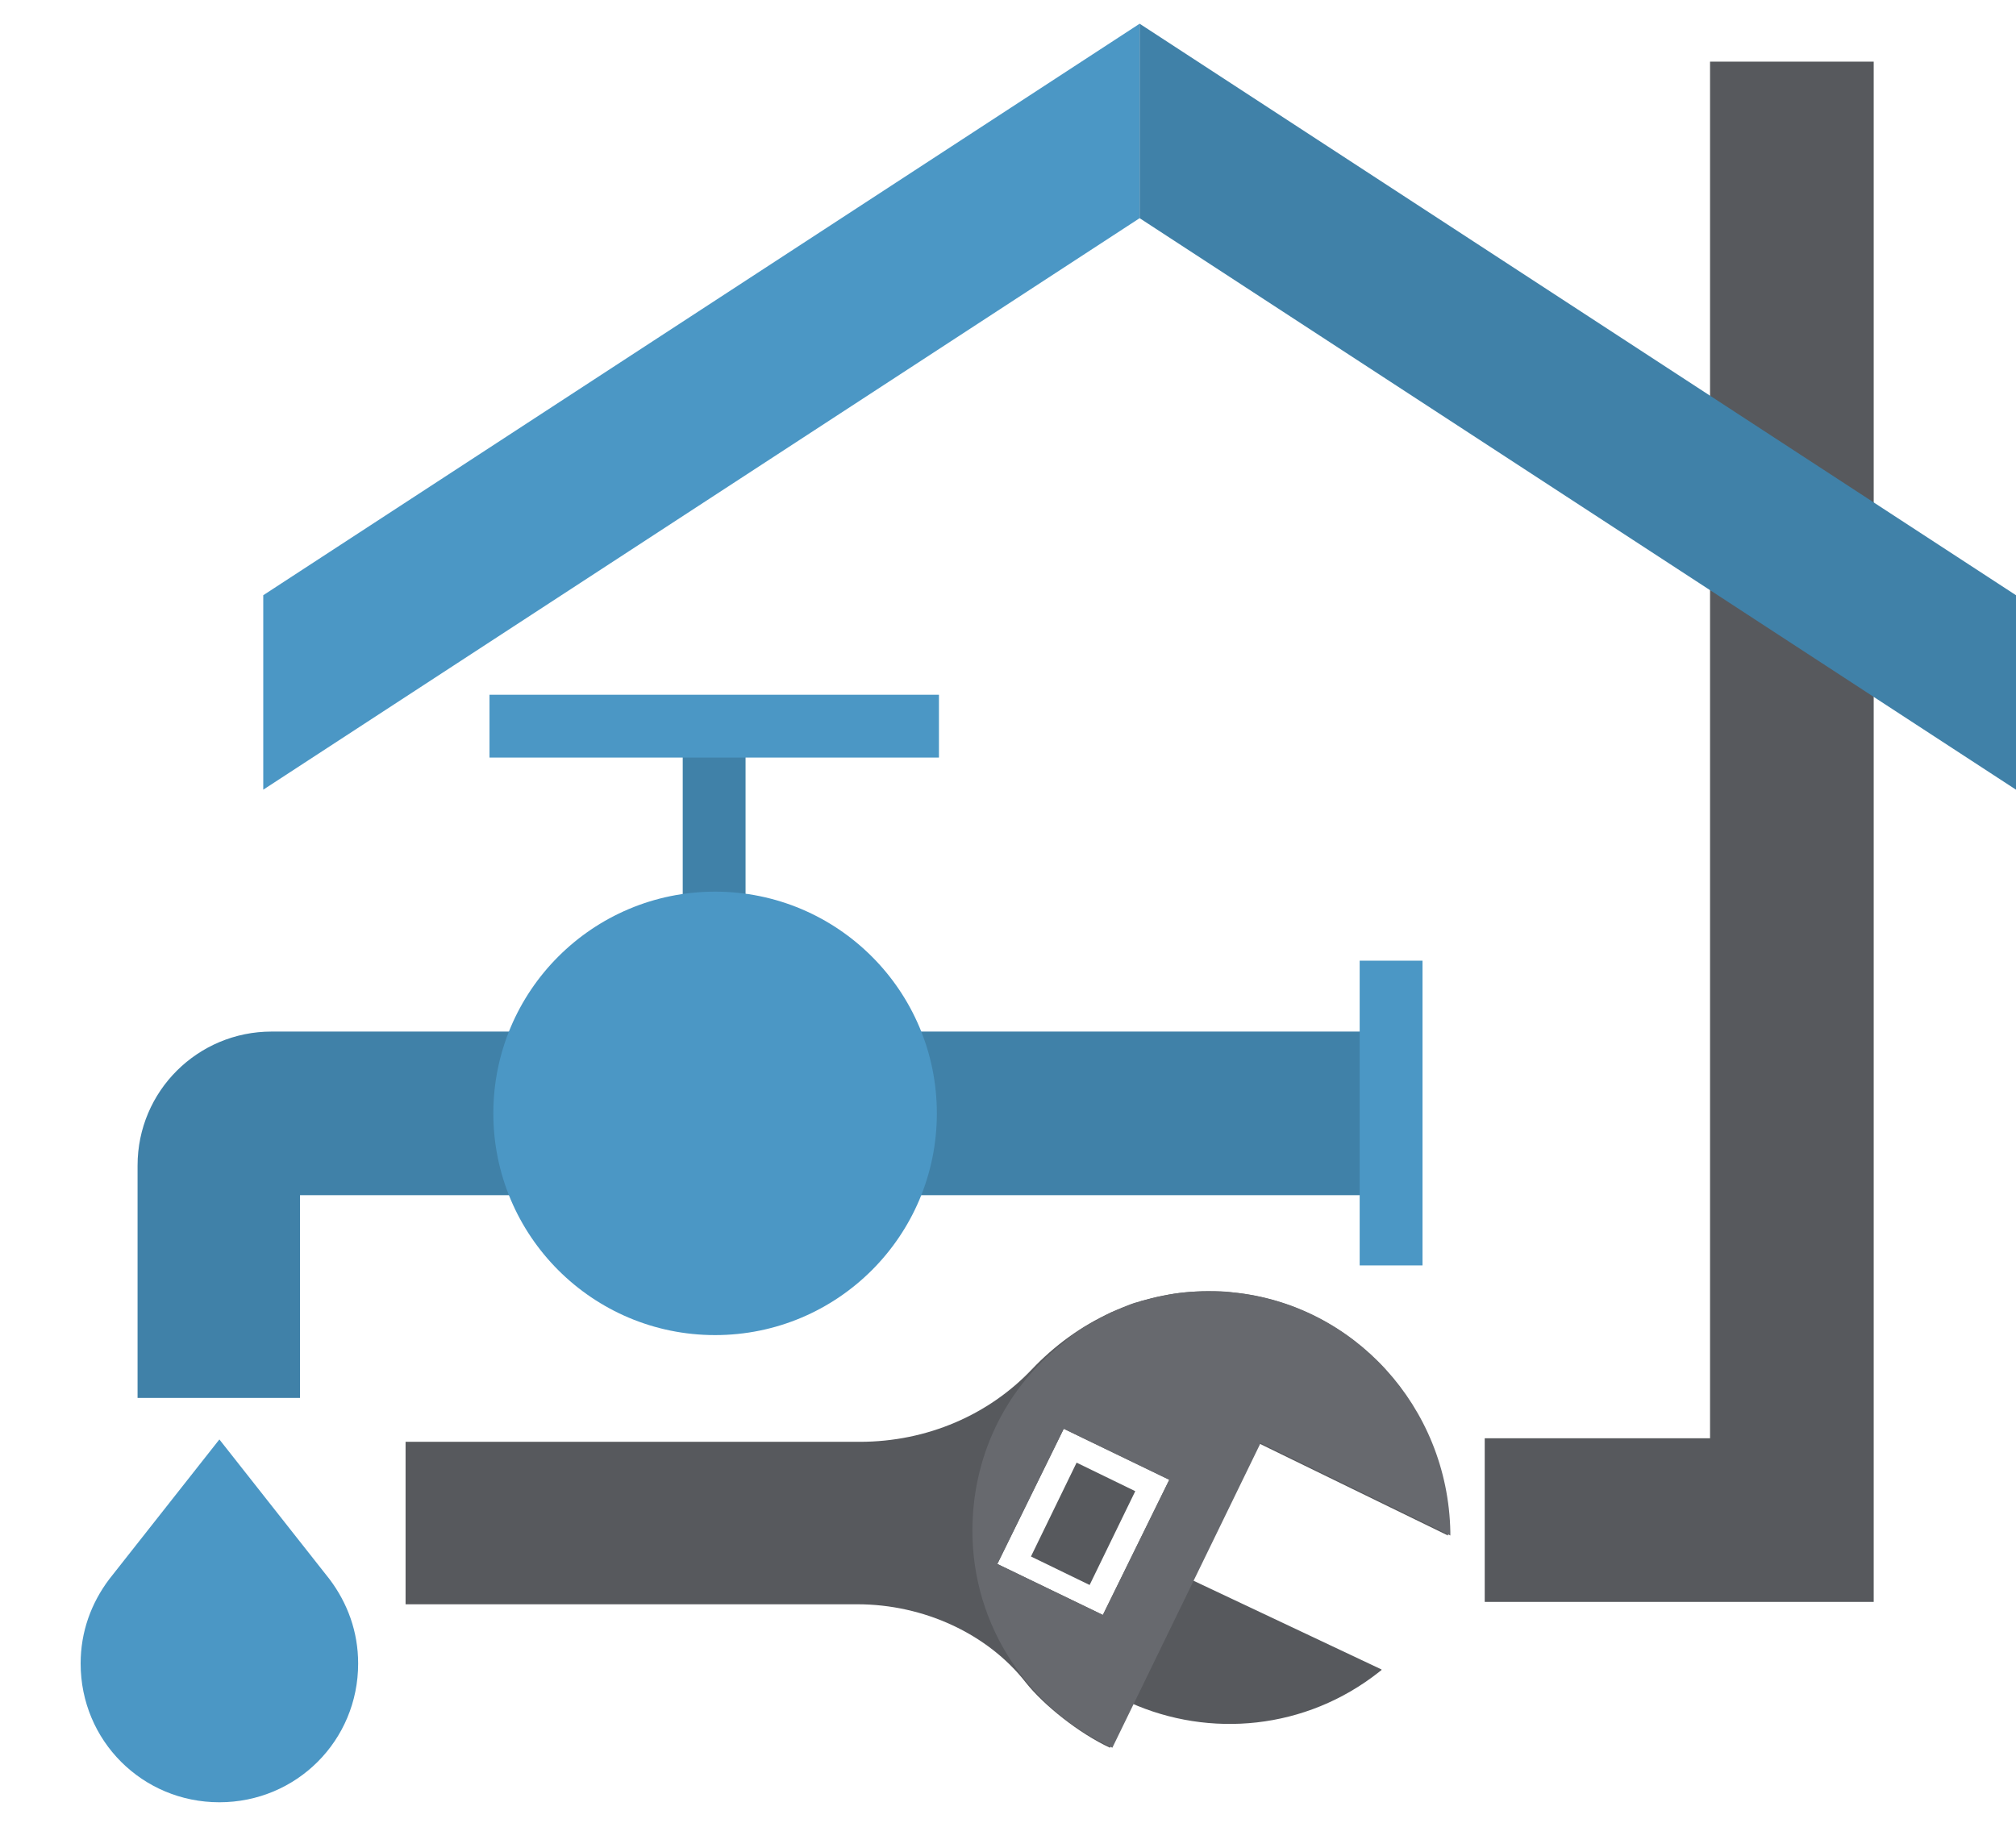 <svg width="72" height="66" viewBox="0 0 72 66" fill="none" xmlns="http://www.w3.org/2000/svg">
<path d="M40.362 60.819C43.2 62.09 46.631 61.793 49.257 59.718C49.299 59.675 49.341 59.675 49.341 59.633L42.522 56.414L40.362 60.819Z" fill="#57595D"/>
<path d="M61.073 2.202V51.374H53.026V57.219H66.918V2.202H61.073Z" fill="#57595D"/>
<path d="M49.468 36.847H9.699C7.073 36.847 4.913 38.965 4.913 41.633V49.934H10.715V42.692H49.426V36.847H49.468Z" fill="#4081A8"/>
<path d="M24.383 32.37H26.627V26.567H24.383V32.37Z" fill="#4081A8"/>
<path d="M17.482 24.816L17.482 27.06L33.534 27.06L33.534 24.816L17.482 24.816Z" fill="#4B97C5"/>
<path d="M48.56 45.2H50.804V34.315H48.56V45.2Z" fill="#4B97C5"/>
<path d="M25.539 47.689C29.913 47.689 33.459 44.144 33.459 39.769C33.459 35.395 29.913 31.849 25.539 31.849C21.165 31.849 17.619 35.395 17.619 39.769C17.619 44.144 21.165 47.689 25.539 47.689Z" fill="#4B97C5"/>
<path d="M11.774 56.414L7.835 51.416L3.896 56.414C3.261 57.261 2.88 58.278 2.88 59.421C2.88 62.174 5.082 64.376 7.835 64.376C10.588 64.376 12.791 62.174 12.791 59.421C12.791 58.278 12.409 57.261 11.774 56.414Z" fill="#4B97C5"/>
<path d="M9.402 21.261V28.207L40.701 7.793V0.847L9.402 21.261Z" fill="#4B97C5"/>
<path d="M40.701 7.793V0.847L72 21.261V28.207L40.701 7.793Z" fill="#4081A8"/>
<path d="M43.158 46.122C40.659 46.122 38.456 47.224 36.847 48.918C35.322 50.527 33.12 51.501 30.706 51.501H14.485V57.304H30.621C32.993 57.304 35.28 58.362 36.635 60.099C37.271 60.904 38.541 61.92 39.642 62.428L44.937 51.544L51.713 54.847C51.713 54.805 51.713 54.762 51.713 54.72C51.713 49.934 47.859 46.122 43.158 46.122ZM39.388 57.685L35.619 55.864L37.991 51.035L41.76 52.857L39.388 57.685Z" fill="#57595D"/>
<path d="M44.047 46.165C43.751 46.122 43.496 46.122 43.2 46.122C42.607 46.122 42.056 46.165 41.506 46.292C41.252 46.334 40.998 46.419 40.786 46.461C40.743 46.461 40.701 46.504 40.659 46.504C40.447 46.546 40.278 46.631 40.066 46.715C39.981 46.758 39.854 46.8 39.769 46.842C39.642 46.885 39.515 46.969 39.431 47.012C39.261 47.097 39.134 47.181 38.965 47.266C38.922 47.266 38.922 47.308 38.88 47.308C38.668 47.435 38.456 47.562 38.245 47.732C38.16 47.817 38.075 47.859 37.991 47.944C37.906 48.028 37.821 48.071 37.736 48.155C35.873 49.722 34.729 52.052 34.729 54.678C34.729 58.108 36.762 61.073 39.727 62.428L45.021 51.544L51.798 54.847C51.798 54.805 51.798 54.762 51.798 54.72C51.713 50.231 48.325 46.588 44.047 46.165ZM39.388 57.685L35.619 55.864L37.991 51.035L41.76 52.857L39.388 57.685Z" fill="#67696E"/>
<path d="M40.545 53.264L38.45 52.245L36.82 55.597L38.915 56.615L40.545 53.264Z" fill="#57595D"/>
</svg>
